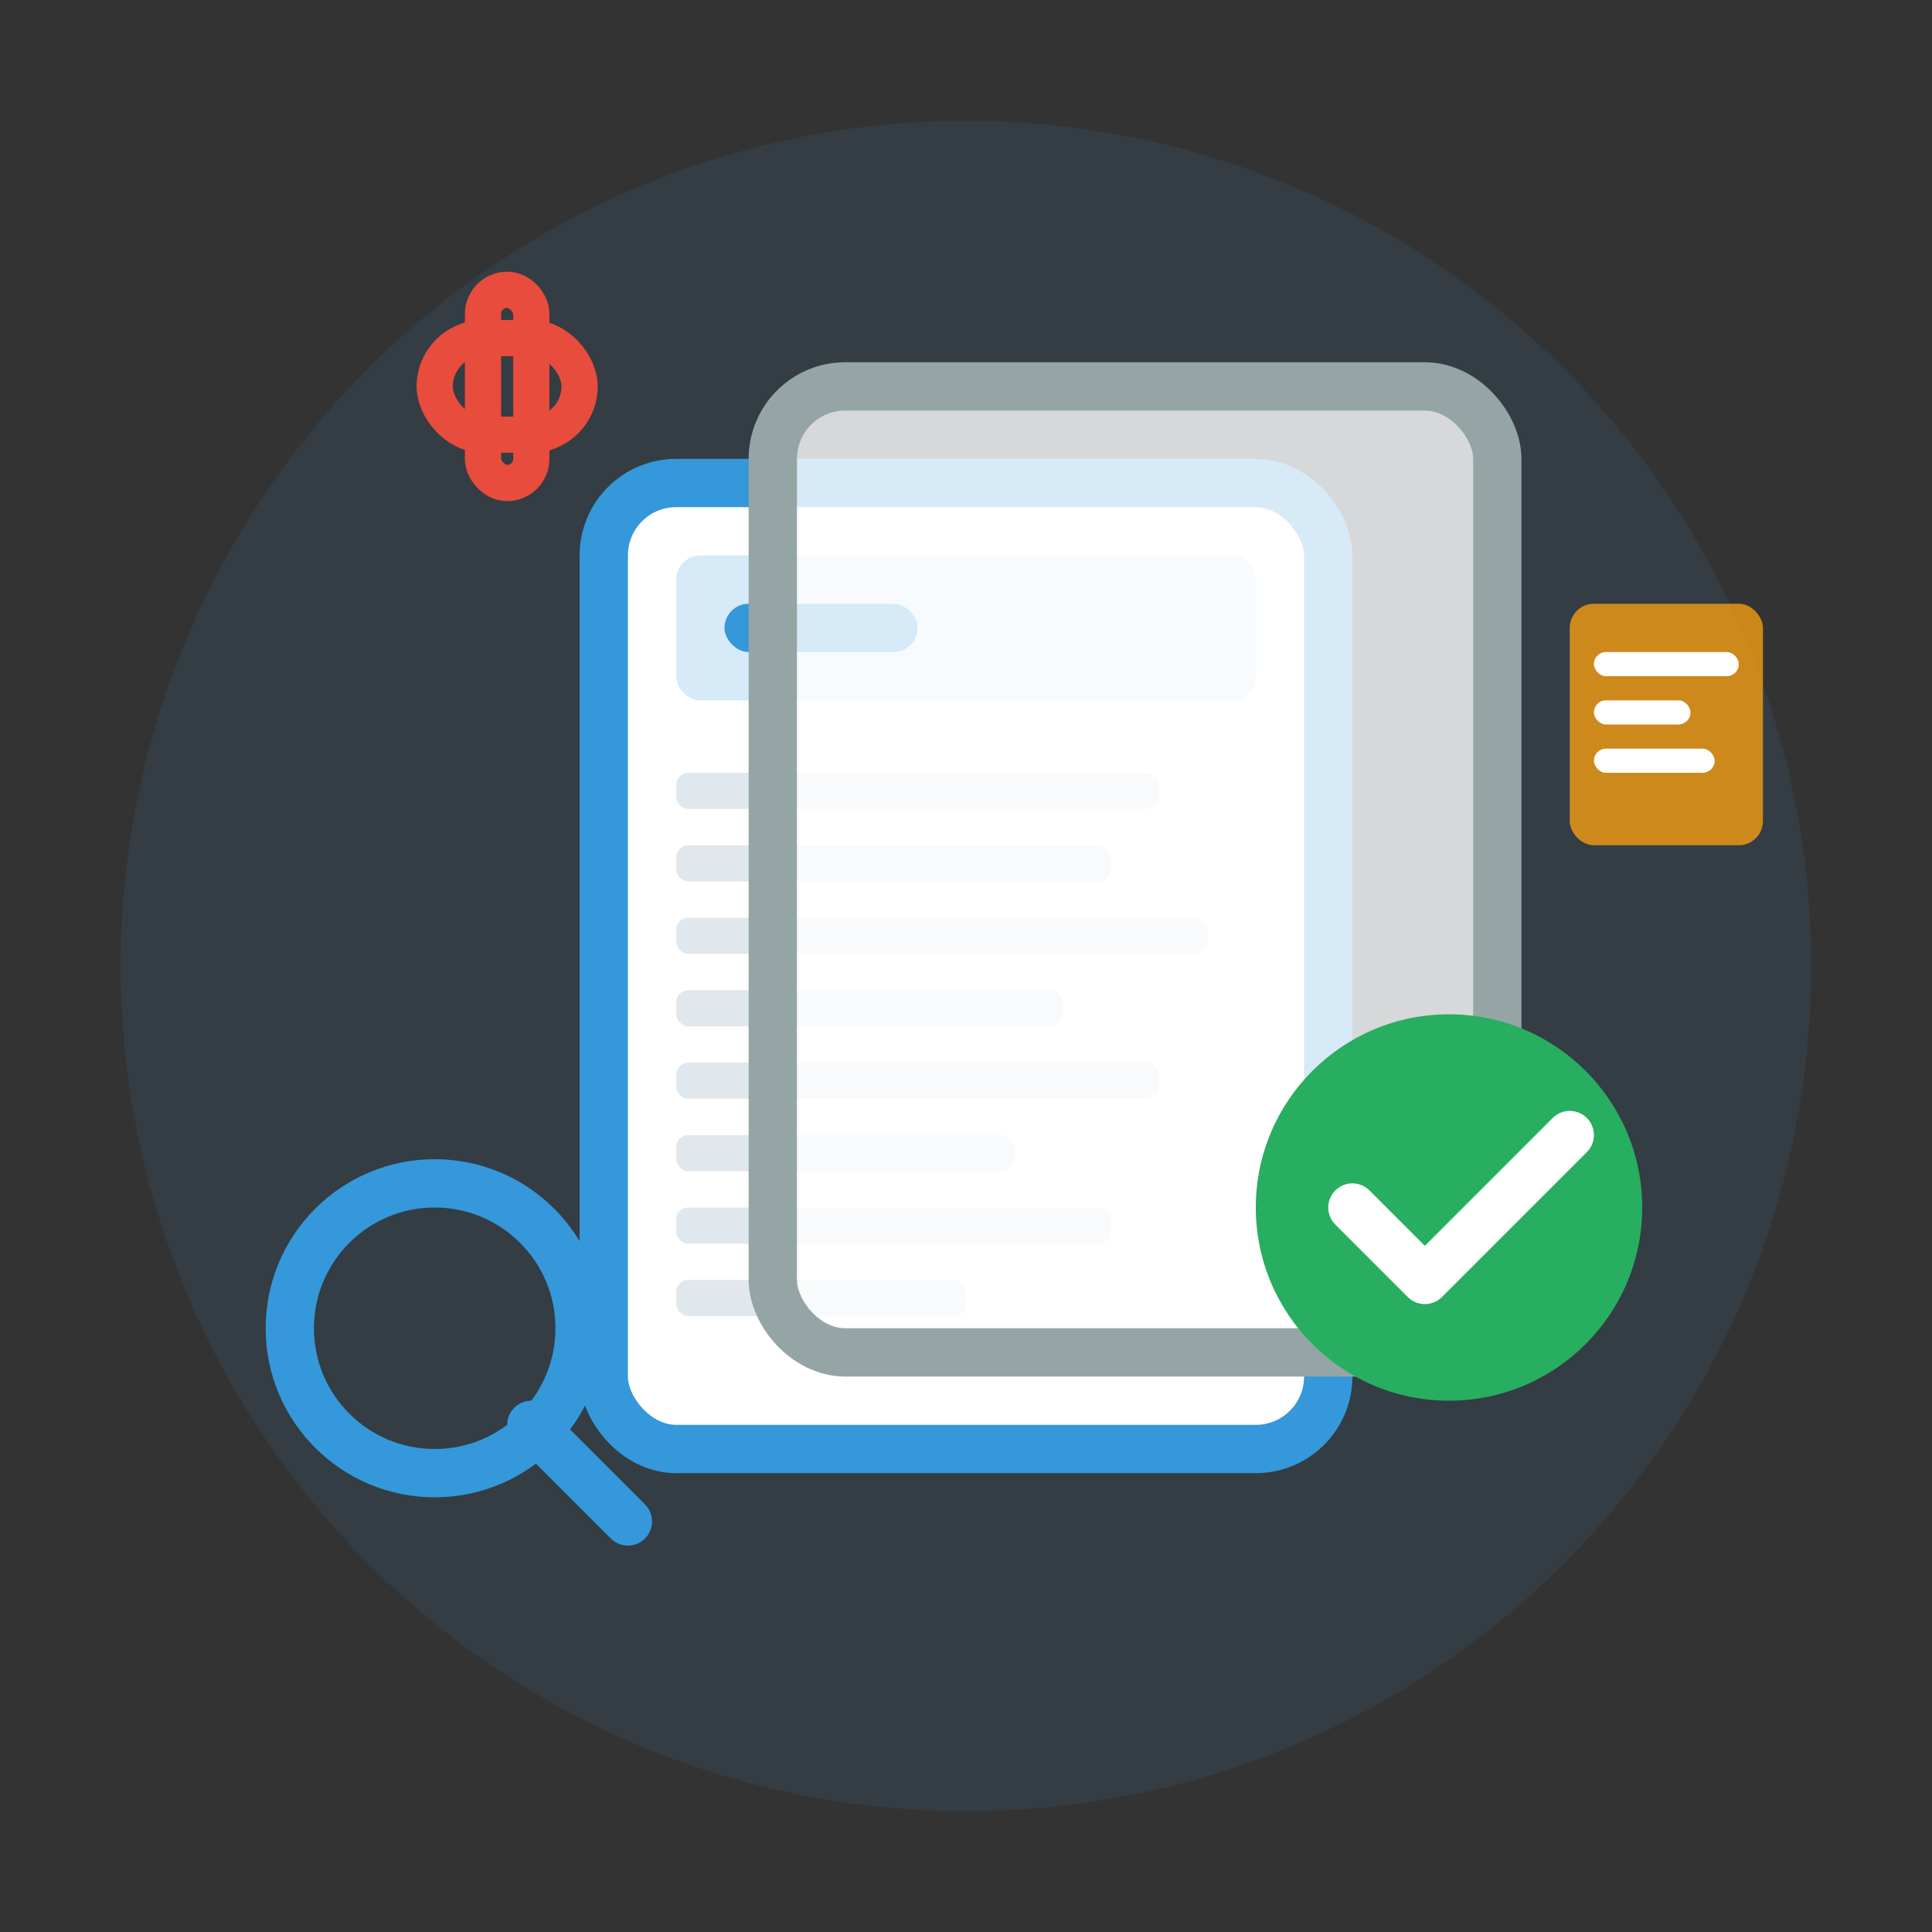 <svg width="80" height="80" viewBox="0 0 80 80" fill="none" xmlns="http://www.w3.org/2000/svg">
  <rect x="0" y="0" width="80" height="80" fill="#333333" stroke="none"/>
  <!-- Background circle -->
  <circle cx="40" cy="40" r="35" fill="#3498db" fill-opacity="0.1"/>
  
  <!-- Main document -->
  <rect x="25" y="20" width="30" height="40" rx="3" fill="white" stroke="#3498db" stroke-width="2"/>
  
  <!-- Document header -->
  <rect x="28" y="23" width="24" height="6" rx="1" fill="#3498db" fill-opacity="0.2"/>
  <rect x="30" y="25" width="8" height="2" rx="1" fill="#3498db"/>
  
  <!-- Document lines -->
  <rect x="28" y="32" width="20" height="1.5" rx="0.5" fill="#e1e8ed"/>
  <rect x="28" y="35" width="18" height="1.5" rx="0.5" fill="#e1e8ed"/>
  <rect x="28" y="38" width="22" height="1.5" rx="0.5" fill="#e1e8ed"/>
  <rect x="28" y="41" width="16" height="1.5" rx="0.5" fill="#e1e8ed"/>
  <rect x="28" y="44" width="20" height="1.5" rx="0.5" fill="#e1e8ed"/>
  <rect x="28" y="47" width="14" height="1.5" rx="0.5" fill="#e1e8ed"/>
  <rect x="28" y="50" width="18" height="1.5" rx="0.5" fill="#e1e8ed"/>
  <rect x="28" y="53" width="12" height="1.5" rx="0.5" fill="#e1e8ed"/>
  
  <!-- Secondary document (behind) -->
  <rect x="32" y="16" width="30" height="40" rx="3" fill="white" stroke="#95a5a6" stroke-width="2" fill-opacity="0.8"/>
  
  <!-- Paperclip -->
  <rect x="20" y="12" width="2" height="8" rx="1" fill="none" stroke="#e74c3c" stroke-width="1.5"/>
  <rect x="18" y="14" width="6" height="4" rx="2" fill="none" stroke="#e74c3c" stroke-width="1.5"/>
  
  <!-- Checkmark -->
  <circle cx="60" cy="50" r="8" fill="#27ae60"/>
  <path d="M56 50l3 3 6-6" stroke="white" stroke-width="2" fill="none" stroke-linecap="round" stroke-linejoin="round"/>
  
  <!-- Magnifying glass -->
  <circle cx="18" cy="55" r="6" fill="none" stroke="#3498db" stroke-width="2"/>
  <line x1="22" y1="59" x2="26" y2="63" stroke="#3498db" stroke-width="2" stroke-linecap="round"/>
  
  <!-- Small document icons -->
  <rect x="65" y="25" width="8" height="10" rx="1" fill="#f39c12" fill-opacity="0.8"/>
  <rect x="66" y="27" width="6" height="1" rx="0.5" fill="white"/>
  <rect x="66" y="29" width="4" height="1" rx="0.5" fill="white"/>
  <rect x="66" y="31" width="5" height="1" rx="0.5" fill="white"/>
</svg>

